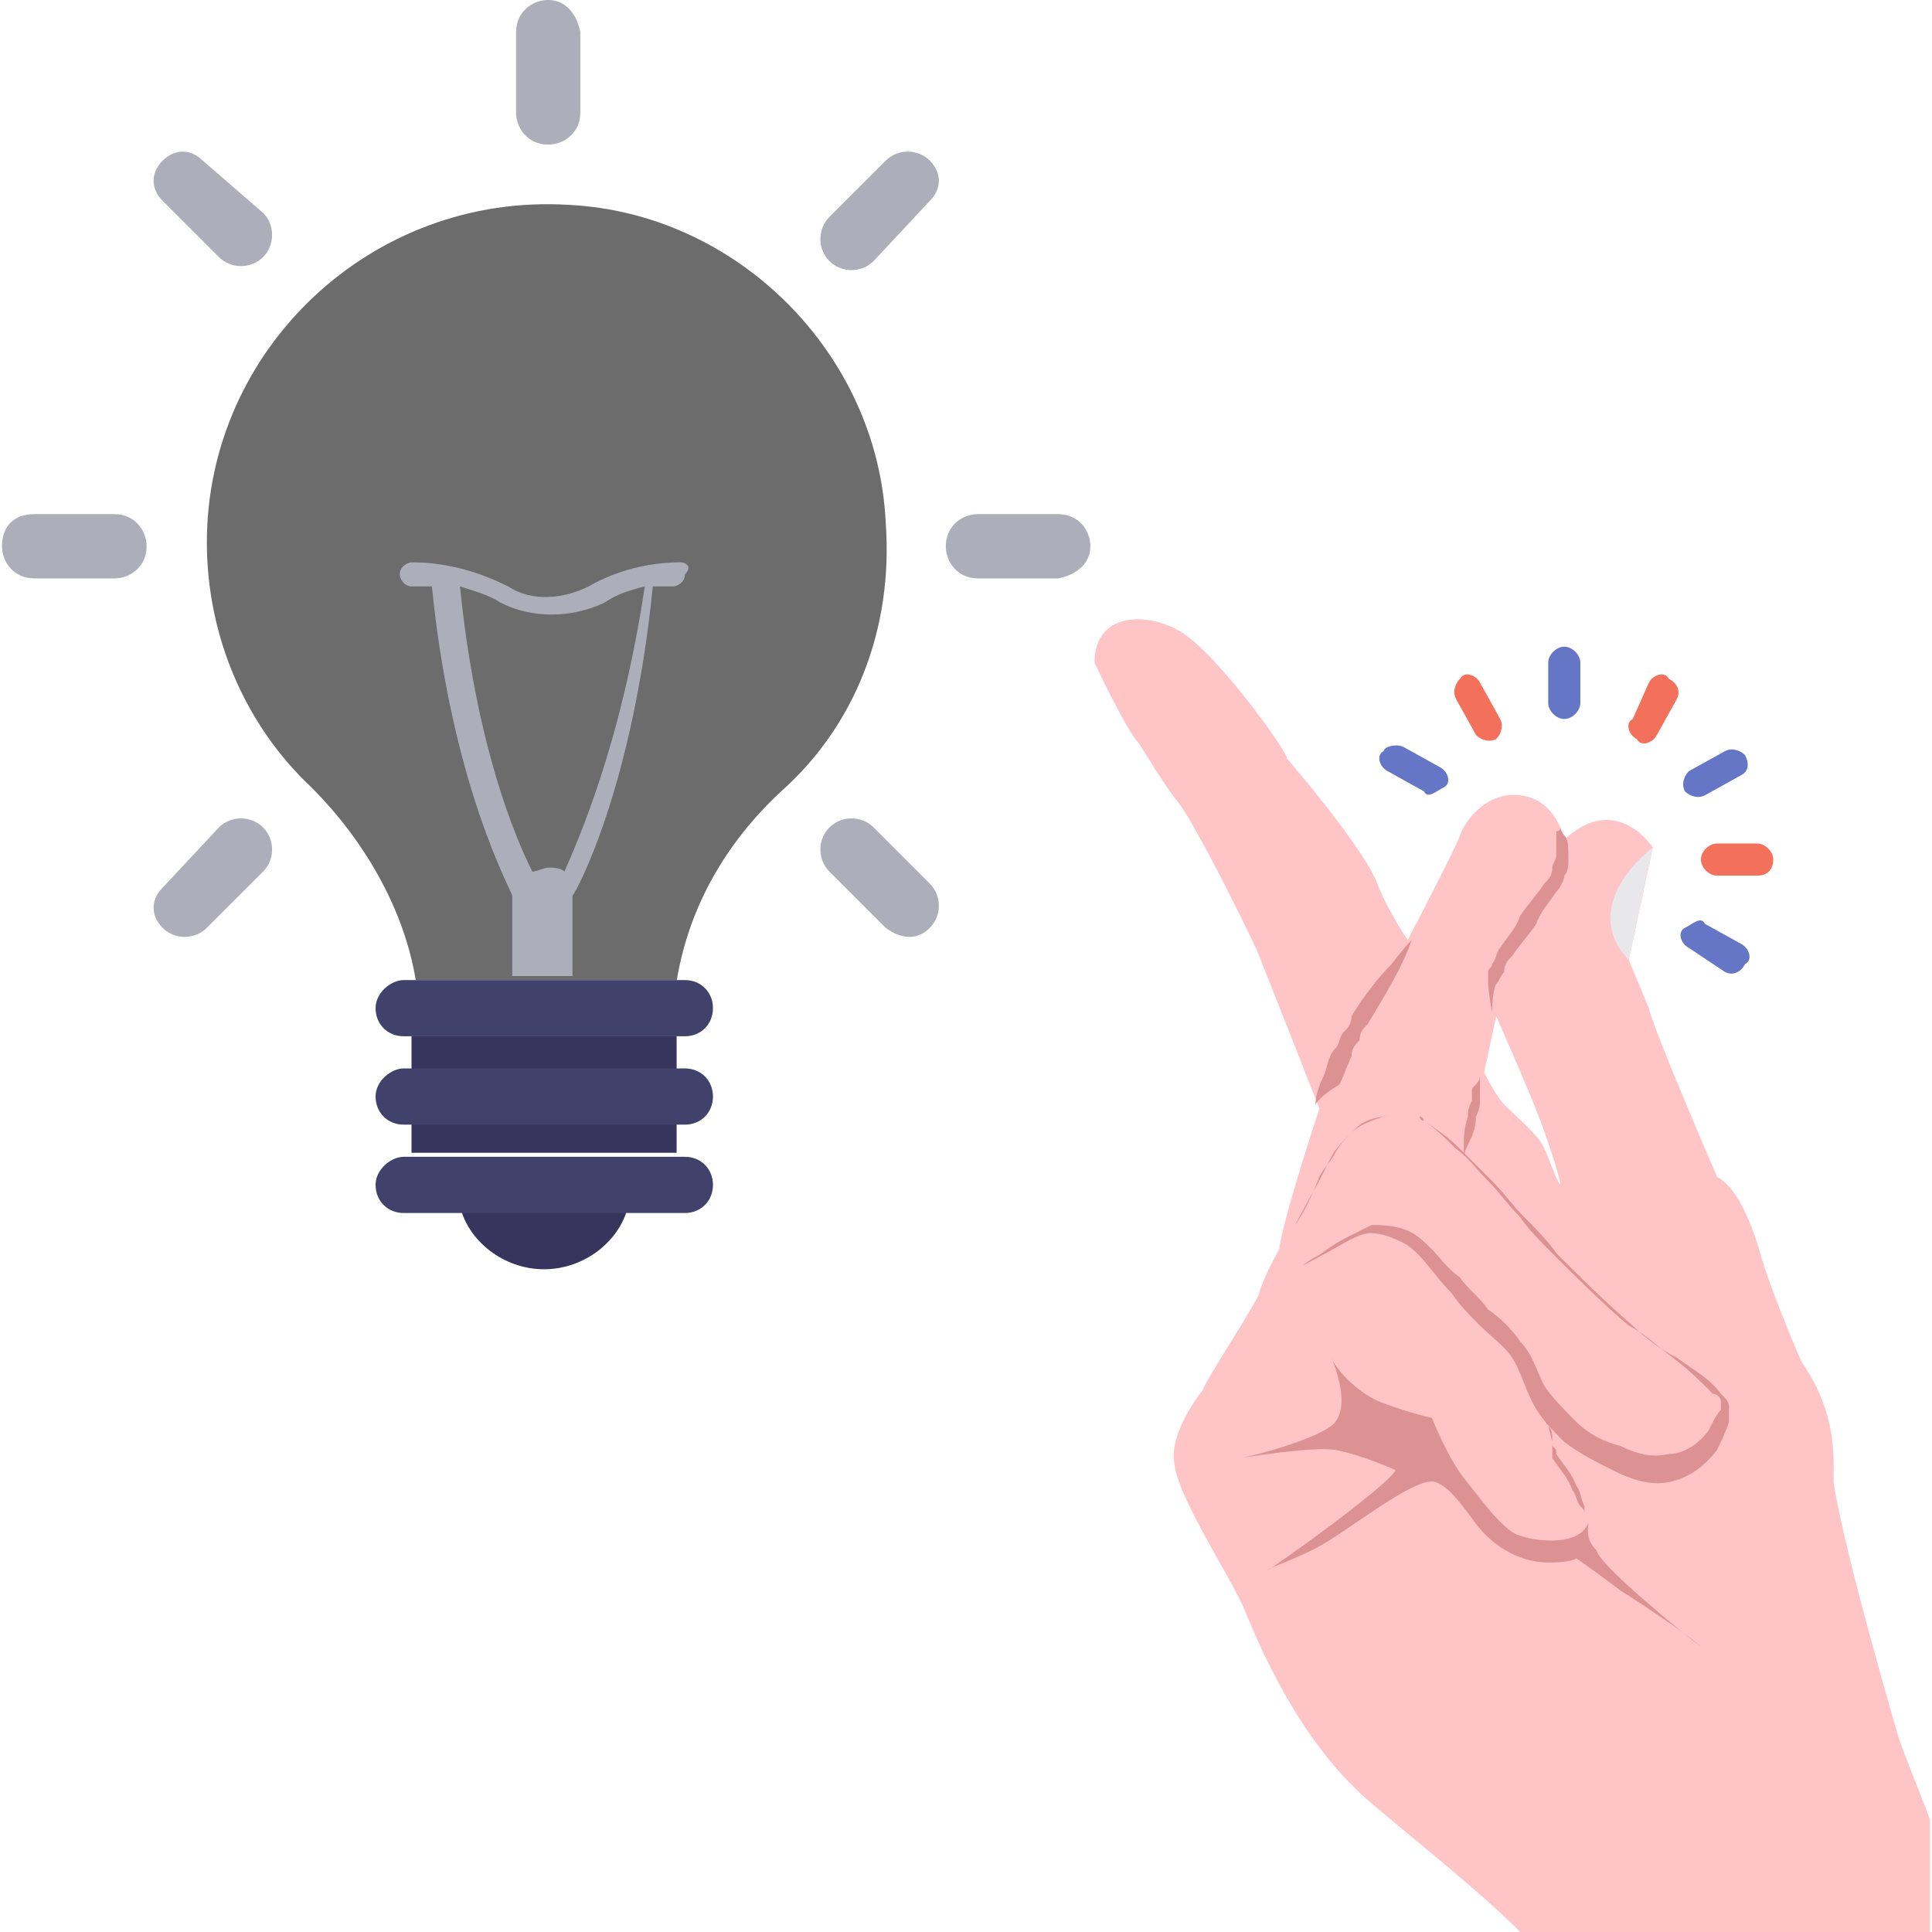 <?xml version="1.0" encoding="UTF-8"?> <svg xmlns="http://www.w3.org/2000/svg" width="68" height="68" viewBox="0 0 68 68" fill="none"><g clip-path="url(#clip0_4636_6422)"><path d="M66.798 61.073C65.243 55.701 64.677 53.156 64.536 52.166C64.536 51.318 64.677 49.763 63.405 47.925C63.405 47.925 62.415 45.663 61.991 44.25C61.567 42.695 61.002 41.705 60.436 41.422C60.436 41.422 58.174 36.191 58.033 35.485C57.75 34.778 57.326 33.788 57.326 33.788L58.174 29.83C58.174 29.83 56.902 27.851 55.064 29.547C55.064 29.547 54.781 28.133 53.509 27.992C52.237 27.851 51.53 28.982 51.388 29.406C51.247 29.83 49.55 33.081 49.55 33.081C49.55 33.081 48.844 32.092 48.419 30.961C47.854 29.688 45.451 26.861 45.309 26.719C45.309 26.437 42.765 22.902 41.492 22.196C40.22 21.489 38.523 21.63 38.523 23.326C38.523 23.326 39.654 25.73 40.078 26.154C40.361 26.578 40.927 27.568 41.492 28.274C42.058 28.981 44.037 32.94 44.32 33.647C44.602 34.353 46.44 39.019 46.44 39.019C46.44 39.019 45.168 42.836 45.026 43.967C45.026 43.967 44.461 44.956 44.32 45.522C44.178 45.946 42.482 48.49 42.34 48.915C42.34 48.915 41.068 50.47 41.351 51.601C41.492 52.732 43.33 55.559 43.754 56.549C44.178 57.538 45.592 61.214 48.278 63.476C50.116 65.031 52.095 66.586 53.509 68H67.929V64.042C67.505 62.911 67.081 61.921 66.798 61.073ZM54.357 40.433C54.216 40.008 53.367 39.302 52.943 38.877C52.661 38.595 52.236 37.747 52.236 37.747L52.661 35.767C52.661 35.767 53.791 38.312 54.216 39.443C54.64 40.574 54.922 41.564 54.922 41.705C54.781 41.563 54.498 40.715 54.357 40.433Z" fill="#FFC4C5"></path><path d="M54.92 29.123C54.92 29.123 54.92 29.264 55.061 29.405C55.202 29.547 55.202 29.829 55.202 30.253C55.202 30.395 55.202 30.678 55.061 30.819C55.061 30.96 54.92 31.243 54.778 31.385C54.496 31.809 54.213 32.091 54.072 32.516C53.789 32.94 53.506 33.222 53.223 33.646C53.082 33.788 52.941 33.929 52.941 34.212C52.799 34.353 52.799 34.495 52.658 34.636C52.516 34.919 52.516 35.626 52.516 35.626C52.516 35.626 52.375 34.919 52.375 34.495C52.375 34.353 52.375 34.353 52.375 34.212C52.375 34.071 52.516 34.071 52.516 33.929C52.658 33.788 52.658 33.505 52.799 33.364C53.082 32.94 53.365 32.657 53.506 32.233C53.789 31.809 54.072 31.526 54.354 31.102C54.496 30.961 54.637 30.819 54.637 30.537C54.637 30.395 54.778 30.254 54.778 30.112C54.778 29.83 54.778 29.547 54.778 29.264C54.92 29.264 54.92 29.123 54.92 29.123Z" fill="#DC9192"></path><path d="M46.297 38.877C46.297 38.877 46.297 38.453 46.58 37.888C46.721 37.605 46.721 37.181 47.004 36.898C47.145 36.757 47.145 36.474 47.286 36.333C47.428 36.191 47.569 36.05 47.569 35.767C47.993 35.06 48.559 34.353 48.983 33.929C49.407 33.364 49.69 33.081 49.69 33.081C49.69 33.081 49.548 33.505 49.266 34.071C48.983 34.636 48.559 35.343 48.135 36.05C47.993 36.191 47.852 36.333 47.852 36.615C47.711 36.757 47.569 36.898 47.569 37.181C47.428 37.464 47.286 37.888 47.145 38.171C46.438 38.595 46.297 38.877 46.297 38.877Z" fill="#DC9192"></path><path d="M45.586 43.118C45.586 43.118 45.869 42.553 46.434 41.563C46.576 41.281 46.717 40.998 46.858 40.715C47 40.432 47.282 40.15 47.565 39.867C47.848 39.584 48.272 39.443 48.696 39.301C48.979 39.301 49.12 39.301 49.403 39.301C49.544 39.301 49.685 39.301 49.827 39.301H49.968C49.968 39.301 50.11 39.301 50.11 39.443C50.534 39.725 50.958 40.008 51.382 40.432C51.806 40.856 52.089 41.139 52.513 41.563C52.937 41.987 53.22 42.411 53.644 42.836C54.068 43.26 54.492 43.684 54.775 44.108C55.623 44.956 56.471 45.804 57.461 46.653C57.885 47.077 58.451 47.501 59.016 47.784C59.582 48.208 60.147 48.49 60.571 49.056C60.713 49.197 60.854 49.339 60.854 49.48C60.854 49.621 60.854 49.621 60.854 49.763V49.904V50.046C60.712 50.47 60.571 50.752 60.43 51.035C60.006 51.601 59.44 52.025 58.733 52.166C58.026 52.308 57.319 52.025 56.754 51.742C56.189 51.459 55.623 51.176 55.058 50.752C54.633 50.328 54.209 49.904 53.927 49.339C53.644 48.773 53.503 48.208 53.22 47.784C52.937 47.359 52.513 47.077 52.089 46.653C51.665 46.228 51.382 45.946 51.099 45.522C50.392 44.815 49.968 43.967 49.261 43.684C48.979 43.542 48.555 43.401 48.272 43.401C47.989 43.401 47.706 43.543 47.424 43.684C46.434 44.249 45.868 44.532 45.868 44.532C45.868 44.532 46.01 44.391 46.293 44.249C46.575 44.108 46.858 43.825 47.424 43.543C47.706 43.401 47.989 43.26 48.272 43.118C48.554 43.118 48.979 43.118 49.403 43.26C49.827 43.401 50.109 43.684 50.392 43.967C50.675 44.249 50.958 44.673 51.382 44.956C51.665 45.38 52.089 45.663 52.372 46.087C52.796 46.37 53.22 46.794 53.503 47.218C53.927 47.642 54.068 48.208 54.351 48.773C54.633 49.197 55.058 49.621 55.482 50.046C55.906 50.47 56.471 50.752 57.037 50.894C57.602 51.176 58.168 51.318 58.733 51.176C59.299 51.176 59.864 50.752 60.147 50.328C60.288 50.046 60.43 49.763 60.571 49.621V49.48V49.339C60.571 49.197 60.43 49.056 60.288 49.056C59.864 48.632 59.44 48.208 58.875 47.784C58.309 47.359 57.885 46.935 57.32 46.653C56.33 45.804 55.482 44.956 54.633 44.108C54.209 43.684 53.785 43.26 53.503 42.836C53.078 42.411 52.796 41.987 52.372 41.563C51.947 41.139 51.665 40.715 51.241 40.432C50.817 40.008 50.534 39.725 50.11 39.443C50.11 39.443 49.968 39.443 49.968 39.301H49.827C49.686 39.301 49.544 39.301 49.544 39.301C49.262 39.301 49.12 39.301 48.838 39.301C48.413 39.301 47.989 39.443 47.707 39.725C47.424 40.008 47.141 40.291 47 40.574C46.859 40.856 46.576 41.139 46.434 41.422C46.01 42.553 45.586 43.118 45.586 43.118Z" fill="#DC9192"></path><path d="M59.867 57.962C59.584 57.68 58.171 56.69 57.04 55.983C55.909 55.135 55.485 54.852 55.485 54.852C55.202 54.994 54.778 54.994 54.495 54.994C53.364 54.994 52.374 54.287 51.809 53.439C51.385 52.873 50.961 52.308 50.537 52.166C49.83 51.884 47.144 54.146 46.154 54.57C45.306 54.994 44.74 55.135 44.599 55.276C44.882 55.135 48.84 52.308 49.123 51.742C49.123 51.742 47.85 51.177 47.002 51.035C46.154 50.894 43.751 51.318 43.609 51.318C43.892 51.318 46.578 50.611 47.002 50.046C47.426 49.48 47.144 48.491 46.861 47.784C46.861 47.925 47.568 48.915 48.557 49.339C49.688 49.763 50.395 49.904 50.395 49.904C50.395 49.904 50.961 51.318 51.526 52.025C52.092 52.732 52.798 53.721 53.364 54.004C54.071 54.287 55.626 54.428 55.909 53.58C55.909 53.721 55.767 54.145 56.191 54.57C56.333 55.135 59.302 57.538 59.867 57.962Z" fill="#DC9192"></path><path d="M52.089 37.888C52.089 37.888 52.089 38.029 52.089 38.312C52.089 38.453 52.089 38.453 52.089 38.453C52.089 38.595 52.089 38.595 52.089 38.736C52.089 38.877 52.089 39.019 51.948 39.301C51.948 39.726 51.806 40.008 51.665 40.291C51.523 40.574 51.523 40.715 51.523 40.715C51.523 40.715 51.523 40.574 51.523 40.291C51.523 40.008 51.523 39.726 51.665 39.301C51.665 39.16 51.665 39.019 51.806 38.736C51.806 38.594 51.806 38.594 51.806 38.453C51.806 38.312 51.806 38.312 51.948 38.17C52.089 38.029 52.089 37.888 52.089 37.888Z" fill="#DC9192"></path><path d="M54.07 49.197C54.212 49.48 54.353 49.763 54.494 50.187C54.636 50.328 54.636 50.47 54.636 50.752C54.636 50.894 54.636 50.894 54.777 51.035C54.777 51.177 54.777 51.177 54.777 51.318V51.176C55.06 51.6 55.343 51.883 55.484 52.307C55.626 52.449 55.626 52.731 55.767 53.014C55.767 53.156 55.767 53.297 55.767 53.297C55.767 53.438 55.767 53.58 55.767 53.58C55.767 53.438 55.767 53.297 55.767 53.297C55.767 53.156 55.767 53.156 55.625 53.014C55.484 52.873 55.484 52.59 55.343 52.449C55.201 52.025 54.919 51.742 54.636 51.318C54.636 51.318 54.636 51.176 54.636 51.035C54.636 50.894 54.636 50.894 54.636 50.752L54.494 50.187C54.212 49.763 54.07 49.48 54.07 49.197Z" fill="#DC9192"></path><path d="M55.623 23.326V24.74C55.623 25.023 55.341 25.306 55.058 25.306C54.775 25.306 54.492 25.023 54.492 24.74V23.326C54.492 23.044 54.775 22.761 55.058 22.761C55.341 22.761 55.623 23.044 55.623 23.326Z" fill="#6676C6"></path><path d="M52.094 24.033L52.801 25.306C52.943 25.588 52.801 25.871 52.66 26.012C52.377 26.154 52.094 26.012 51.953 25.871L51.246 24.599C51.105 24.316 51.246 24.033 51.388 23.892C51.529 23.609 51.953 23.751 52.094 24.033Z" fill="#F3705A"></path><path d="M49.408 26.295L50.68 27.002C50.963 27.143 51.104 27.567 50.822 27.709C50.539 27.85 50.256 28.133 50.115 27.85L48.842 27.143C48.56 27.002 48.418 26.578 48.701 26.436C48.701 26.295 49.125 26.154 49.408 26.295Z" fill="#6676C6"></path><path d="M60.716 34.212L59.444 33.364C59.161 33.222 59.02 32.798 59.303 32.657C59.585 32.516 59.868 32.233 60.009 32.516L61.282 33.222C61.564 33.364 61.706 33.788 61.423 33.929C61.282 34.212 60.999 34.353 60.716 34.212Z" fill="#6676C6"></path><path d="M61.846 30.819H60.433C60.15 30.819 59.867 30.536 59.867 30.253C59.867 29.971 60.15 29.688 60.433 29.688H61.846C62.129 29.688 62.412 29.971 62.412 30.253C62.412 30.536 62.271 30.819 61.846 30.819Z" fill="#F3705A"></path><path d="M61.28 27.285L60.008 27.992C59.725 28.133 59.442 27.992 59.301 27.85C59.159 27.567 59.301 27.285 59.442 27.143L60.715 26.436C60.997 26.295 61.28 26.436 61.421 26.578C61.563 26.861 61.563 27.143 61.28 27.285Z" fill="#6676C6"></path><path d="M59.022 24.599L58.315 25.871C58.173 26.154 57.749 26.295 57.608 26.012C57.325 25.871 57.184 25.447 57.467 25.306L58.032 24.033C58.173 23.751 58.598 23.609 58.739 23.892C59.022 24.033 59.163 24.316 59.022 24.599Z" fill="#F3705A"></path><path d="M16.18 42.412C16.462 43.684 17.735 44.674 19.148 44.674C20.562 44.674 21.835 43.684 22.117 42.412H16.18Z" fill="#37345E"></path><path d="M23.815 36.474H14.484V40.574H23.815V36.474Z" fill="#37345E"></path><path d="M14.633 34.495H23.822C24.246 31.95 25.518 29.688 27.497 27.85C30.042 25.588 31.456 22.195 31.173 18.378C30.89 12.441 25.942 7.493 20.005 7.21C13.078 6.786 7.281 12.299 7.281 19.085C7.281 22.478 8.695 25.588 10.957 27.709C12.795 29.547 14.209 31.95 14.633 34.495Z" fill="#6C6C6C"></path><path d="M23.966 19.792C22.835 19.792 21.704 20.075 20.715 20.64C19.866 21.064 18.736 21.206 17.887 20.64C16.756 20.075 15.625 19.792 14.494 19.792C14.353 19.792 14.07 19.933 14.07 20.216C14.07 20.358 14.212 20.64 14.494 20.64C14.777 20.64 15.06 20.64 15.201 20.64C15.908 27.709 18.029 31.384 18.029 31.526V34.353H20.149V31.526C20.291 31.384 22.27 27.709 22.977 20.64C23.259 20.64 23.542 20.64 23.683 20.64C23.825 20.64 24.108 20.499 24.108 20.216C24.39 19.933 24.108 19.792 23.966 19.792ZM19.866 30.678C19.725 30.536 19.442 30.536 19.301 30.536C19.16 30.536 18.877 30.678 18.735 30.678C18.17 29.547 16.756 26.295 16.191 20.64C16.615 20.782 17.18 20.923 17.605 21.206C18.17 21.489 18.735 21.63 19.442 21.63C20.008 21.63 20.715 21.489 21.28 21.206C21.704 20.923 22.128 20.782 22.694 20.64C21.846 26.295 20.291 29.688 19.866 30.678Z" fill="#ADAEBA"></path><path d="M19.295 0C18.73 0 18.164 0.424 18.164 1.131V3.958C18.164 4.524 18.588 5.089 19.295 5.089C19.86 5.089 20.426 4.665 20.426 3.958V1.131C20.285 0.424 19.86 0 19.295 0Z" fill="#ADAEBA"></path><path d="M5.724 5.655C5.3 6.079 5.3 6.645 5.724 7.069L7.704 9.048C8.128 9.472 8.834 9.472 9.259 9.048C9.683 8.624 9.683 7.917 9.259 7.493L7.138 5.655C6.714 5.231 6.148 5.231 5.724 5.655Z" fill="#ADAEBA"></path><path d="M0.07 19.227C0.07 19.792 0.494 20.358 1.201 20.358H4.029C4.594 20.358 5.16 19.933 5.16 19.227C5.16 18.661 4.736 18.096 4.029 18.096H1.201C0.494 18.096 0.07 18.52 0.07 19.227Z" fill="#ADAEBA"></path><path d="M5.724 32.657C6.148 33.081 6.855 33.081 7.279 32.657L9.259 30.678C9.683 30.254 9.683 29.547 9.259 29.123C8.834 28.699 8.128 28.699 7.704 29.123L5.724 31.243C5.3 31.667 5.3 32.233 5.724 32.657Z" fill="#ADAEBA"></path><path d="M32.727 32.657C33.151 32.233 33.151 31.526 32.727 31.102L30.748 29.123C30.324 28.699 29.617 28.699 29.193 29.123C28.769 29.547 28.769 30.254 29.193 30.678L31.172 32.657C31.738 33.081 32.303 33.081 32.727 32.657Z" fill="#ADAEBA"></path><path d="M38.378 19.227C38.378 18.661 37.954 18.096 37.247 18.096H34.42C33.855 18.096 33.289 18.52 33.289 19.227C33.289 19.792 33.713 20.358 34.42 20.358H37.247C37.954 20.216 38.378 19.792 38.378 19.227Z" fill="#ADAEBA"></path><path d="M32.727 5.655C32.303 5.231 31.596 5.231 31.172 5.655L29.193 7.634C28.769 8.058 28.769 8.765 29.193 9.189C29.617 9.613 30.324 9.613 30.748 9.189L32.727 7.069C33.151 6.645 33.151 6.079 32.727 5.655Z" fill="#ADAEBA"></path><path d="M13.219 35.484C13.219 36.05 13.643 36.474 14.208 36.474H24.105C24.67 36.474 25.094 36.05 25.094 35.484C25.094 34.919 24.67 34.495 24.105 34.495H14.208C13.784 34.495 13.219 34.919 13.219 35.484Z" fill="#41426B"></path><path d="M13.219 38.594C13.219 39.16 13.643 39.584 14.208 39.584H24.105C24.67 39.584 25.094 39.16 25.094 38.594C25.094 38.029 24.67 37.605 24.105 37.605H14.208C13.784 37.605 13.219 38.029 13.219 38.594Z" fill="#41426B"></path><path d="M13.219 41.705C13.219 42.27 13.643 42.694 14.208 42.694H24.105C24.67 42.694 25.094 42.27 25.094 41.705C25.094 41.139 24.67 40.715 24.105 40.715H14.208C13.784 40.715 13.219 41.139 13.219 41.705Z" fill="#41426B"></path><path d="M58.171 29.83L57.323 33.788C55.485 31.809 58.171 29.83 58.171 29.83Z" fill="#E8E8EA"></path></g><defs><clipPath id="clip0_4636_6422"><rect width="68" height="68" fill="white"></rect></clipPath></defs></svg> 